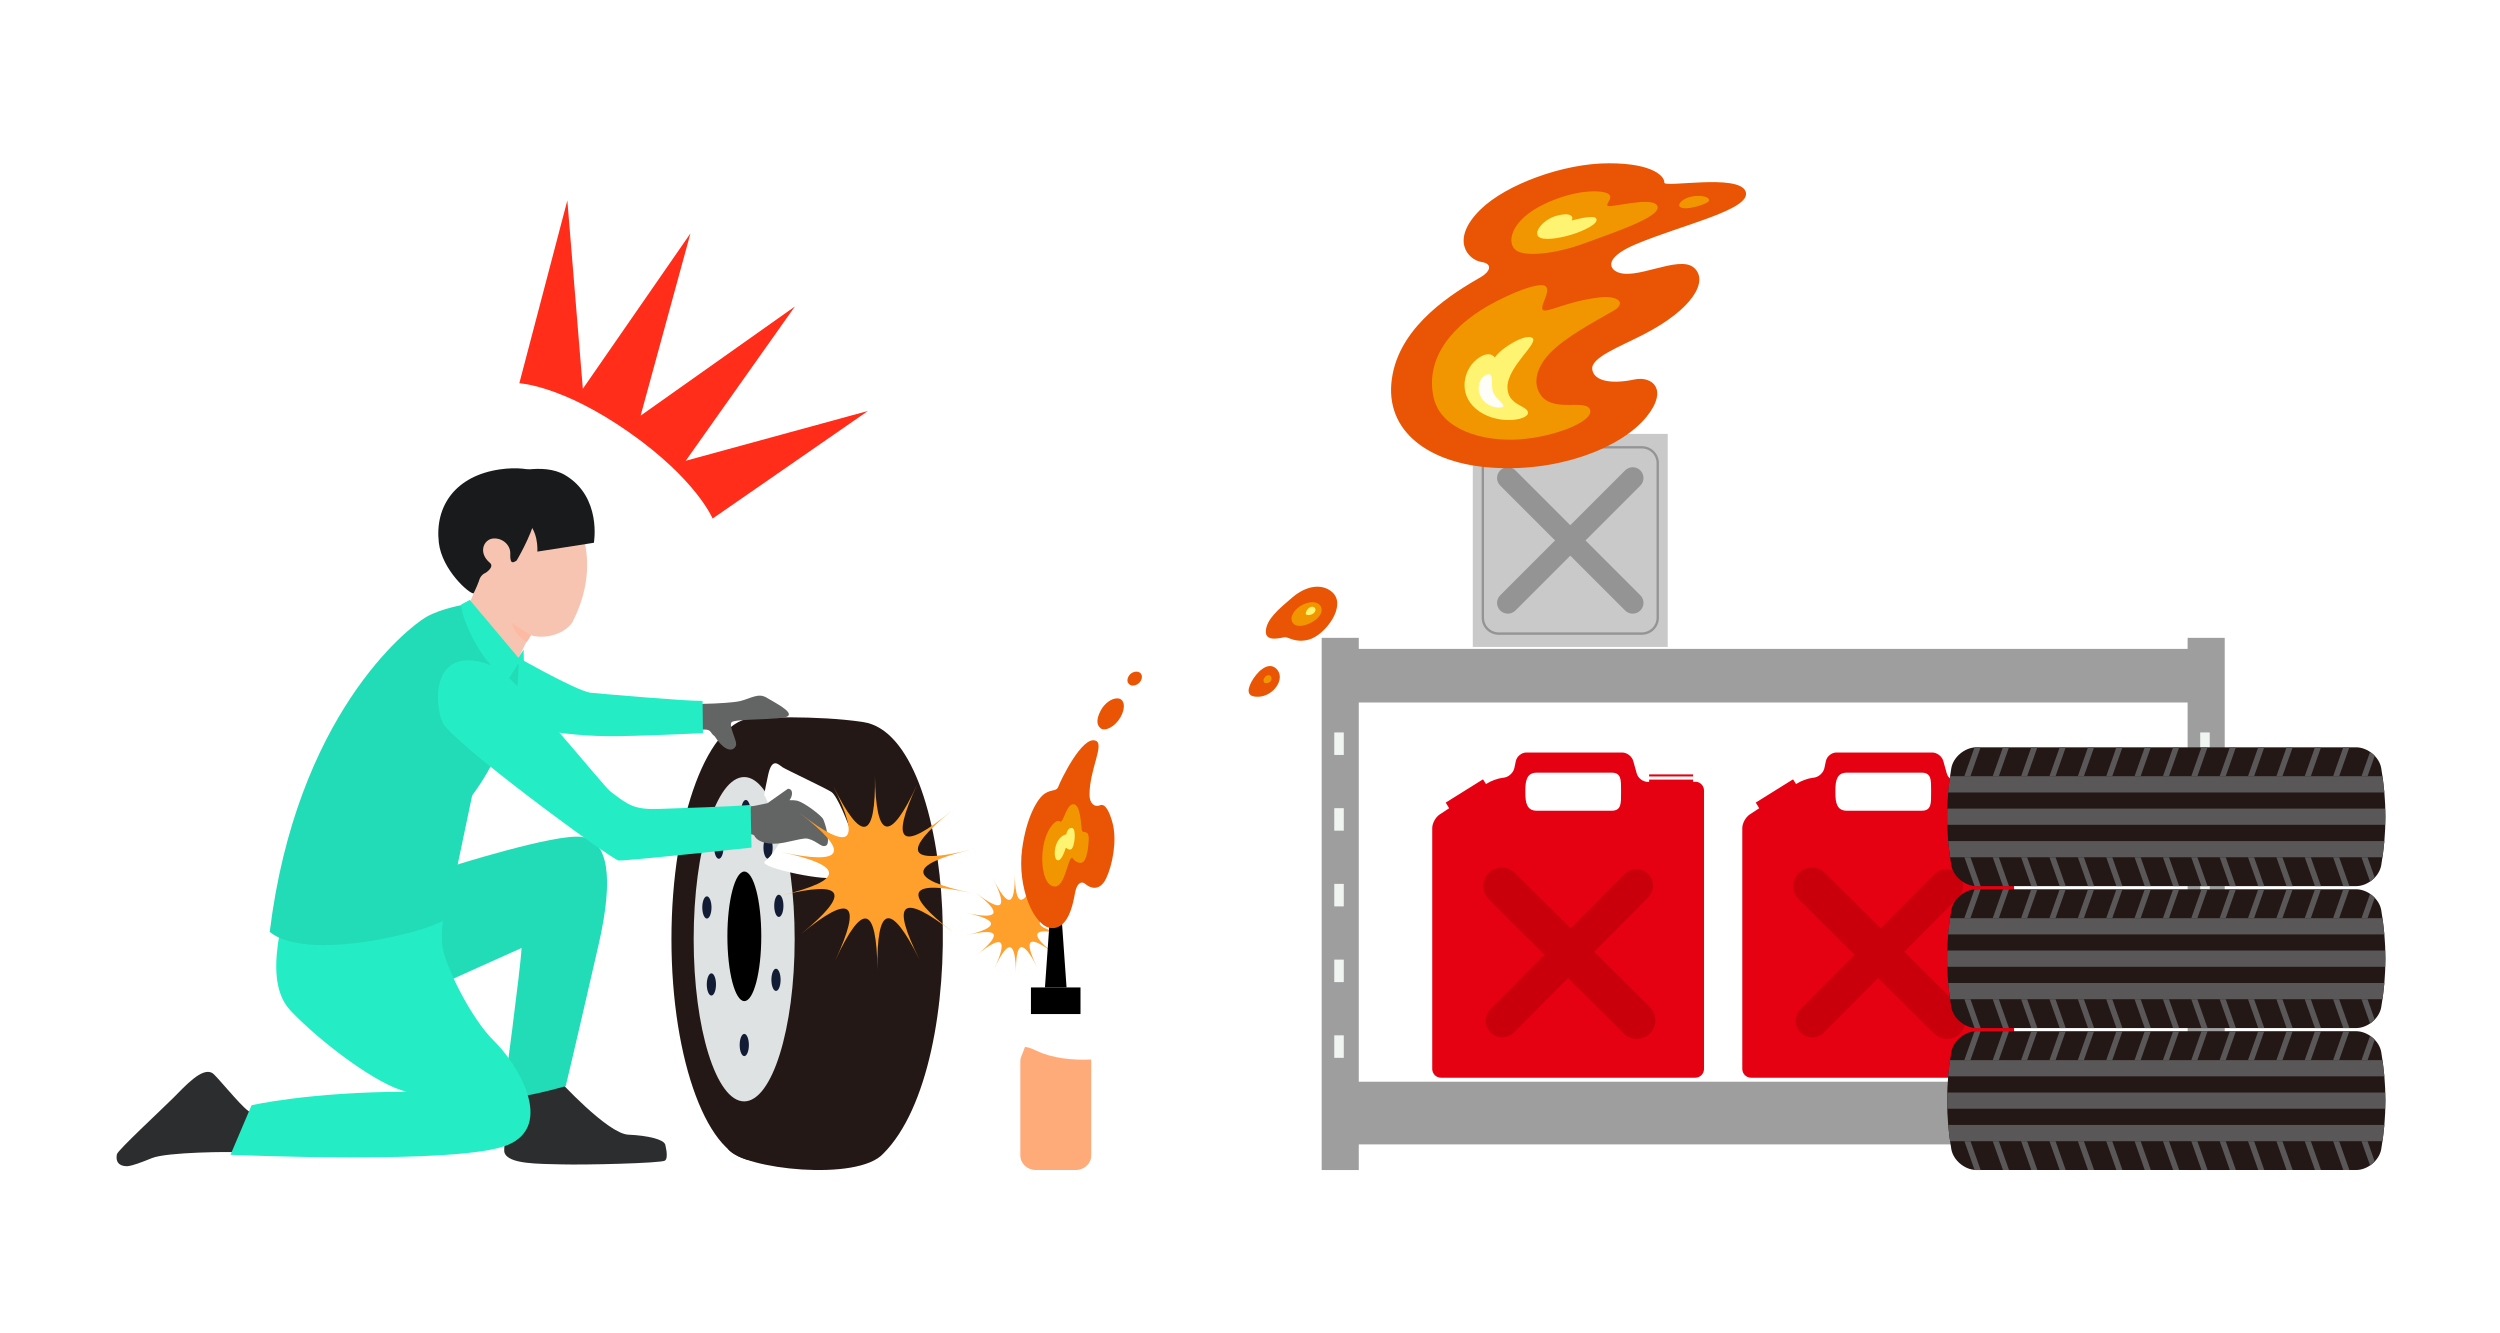 <?xml version="1.0" encoding="UTF-8"?>
<svg id="_レイヤー_2" data-name="レイヤー 2" xmlns="http://www.w3.org/2000/svg" xmlns:xlink="http://www.w3.org/1999/xlink" viewBox="0 0 450 240">
  <defs>
    <style>
      .cls-1 {
        fill: #636464;
      }

      .cls-2 {
        fill: #ff9f2c;
      }

      .cls-3 {
        fill: #24edc5;
      }

      .cls-4 {
        fill: #c9000c;
      }

      .cls-5 {
        fill: #fff;
      }

      .cls-6 {
        fill: #fcbaa2;
      }

      .cls-7, .cls-8 {
        fill: #f29600;
      }

      .cls-9 {
        fill: #f7c4b2;
      }

      .cls-10 {
        fill: #ffab79;
      }

      .cls-11 {
        fill: #c9c9c9;
      }

      .cls-12 {
        fill: #ff2d19;
      }

      .cls-13 {
        fill: #e95504;
      }

      .cls-14 {
        fill: #595757;
      }

      .cls-15 {
        fill: #e50012;
      }

      .cls-16 {
        fill: #fff471;
      }

      .cls-17 {
        fill: #9e9e9f;
      }

      .cls-18 {
        fill: #181a1b;
      }

      .cls-19 {
        fill: none;
      }

      .cls-20 {
        fill: #dee2e2;
      }

      .cls-21 {
        fill: #f0f5f2;
      }

      .cls-22 {
        fill: #131c35;
      }

      .cls-23 {
        fill: #949494;
      }

      .cls-24 {
        fill: #231815;
      }

      .cls-8 {
        filter: url(#outer-glow-1);
      }

      .cls-25 {
        fill: #2c2d2e;
      }

      .cls-26 {
        fill: #21dcb7;
      }

      .cls-27 {
        fill: #fffdf7;
      }
    </style>
    <filter id="outer-glow-1" filterUnits="userSpaceOnUse">
      <feOffset dx="0" dy="0"/>
      <feGaussianBlur result="blur" stdDeviation="2.83"/>
      <feFlood flood-color="#f5aa00" flood-opacity=".75"/>
      <feComposite in2="blur" operator="in"/>
      <feComposite in="SourceGraphic"/>
    </filter>
  </defs>
  <g id="layout">
    <g>
      <rect class="cls-19" x="0" y="0" width="450" height="240"/>
      <g>
        <path class="cls-15" d="m360.94,140.74h-.37v-1.85h-7.92v1.85h-.23c-.87,0-1.77-.68-2-1.52l-.63-2.25c-.23-.83-1.13-1.52-2-1.52h-17.23c-.87,0-1.72.69-1.9,1.54l-.27,1.27c-.18.85-1.03,1.62-1.89,1.72l-.19.02c-.86.1-2.16.57-2.88,1.05l-.14.09-.81-1.3-6.72,4.19.9,1.45-1.73,1.14c-.72.48-1.32,1.57-1.32,2.44v43.35c0,.87.71,1.58,1.58,1.58h45.76c.87,0,1.58-.71,1.58-1.58v-50.12c0-.87-.71-1.58-1.58-1.58Zm-15.01,5.19h-13.52c-1.74,0-2.04-1.41-2.04-3.15v-.55c0-1.74.3-3.15,2.04-3.15h13.52c1.74,0,1.67,1.41,1.67,3.15v.55c0,1.74.07,3.15-1.67,3.15Z"/>
        <path class="cls-4" d="m350.44,187c-.89,0-1.72-.34-2.35-.97l-10.04-9.98-9.73,9.79c-.55.55-1.28.87-2.06.88h-.05c-.8,0-1.55-.31-2.11-.87-.57-.56-.88-1.31-.88-2.11,0-.8.31-1.55.87-2.11l9.73-9.79-10.04-9.98c-.63-.63-.98-1.46-.98-2.36,0-.89.34-1.73.97-2.36.63-.63,1.47-.98,2.37-.98s1.72.34,2.35.97l10.04,9.98,9.73-9.79c.56-.57,1.32-.88,2.12-.88s1.54.31,2.1.87c.57.56.88,1.31.88,2.11,0,.8-.31,1.55-.87,2.11l-9.73,9.79,10.04,9.98c.63.63.98,1.46.98,2.35,0,.89-.34,1.73-.97,2.36-.61.62-1.43.97-2.3.98h-.07Z"/>
        <polygon class="cls-5" points="321.67 136.93 319.87 138.06 319.11 136.83 314.55 139.68 315.32 140.9 313.47 142.06 315.27 144.94 323.48 139.82 321.67 136.93"/>
        <path class="cls-5" d="m361.4,135.36h-4.08v-.56h-1.2v.56h-.65c-.15,0-.28.12-.28.28s.12.28.28.28h.65v.07h-4.35v3.4h9.67v-3.4h-4.12v-.07h4.08c.06,0,1.48.02,1.48,1.58s-2.02,2.18-2.31,2.27h-8.34c-.15,0-.28.12-.28.28s.12.28.28.28h8.46c.11-.04,2.75-.78,2.75-2.83,0-1.69-1.33-2.13-2.04-2.13Z"/>
      </g>
      <g>
        <path class="cls-15" d="m305.13,140.74h-.37v-1.85h-7.92v1.85h-.23c-.87,0-1.77-.68-2-1.52l-.63-2.25c-.23-.83-1.13-1.52-2-1.52h-17.23c-.87,0-1.72.69-1.9,1.54l-.27,1.27c-.18.85-1.03,1.62-1.89,1.72l-.19.02c-.86.1-2.16.57-2.88,1.05l-.14.09-.81-1.3-6.72,4.19.9,1.45-1.73,1.14c-.72.48-1.32,1.57-1.32,2.44v43.35c0,.87.71,1.58,1.58,1.58h45.76c.87,0,1.58-.71,1.58-1.58v-50.12c0-.87-.71-1.58-1.58-1.58Zm-15.01,5.19h-13.52c-1.74,0-2.04-1.41-2.04-3.15v-.55c0-1.74.3-3.15,2.04-3.15h13.52c1.74,0,1.67,1.41,1.67,3.15v.55c0,1.74.07,3.15-1.67,3.15Z"/>
        <path class="cls-4" d="m294.63,187c-.89,0-1.72-.34-2.35-.97l-10.04-9.98-9.73,9.79c-.55.55-1.28.87-2.06.88h-.05c-.8,0-1.55-.31-2.11-.87-.57-.56-.88-1.31-.88-2.11,0-.8.31-1.55.87-2.11l9.73-9.79-10.04-9.98c-.63-.63-.98-1.46-.98-2.36,0-.89.34-1.73.97-2.36.63-.63,1.47-.98,2.37-.98s1.72.34,2.35.97l10.04,9.98,9.73-9.79c.56-.57,1.32-.88,2.12-.88s1.54.31,2.1.87c.57.56.88,1.31.88,2.11,0,.8-.31,1.55-.87,2.11l-9.73,9.79,10.04,9.98c.63.63.98,1.46.98,2.35,0,.89-.34,1.73-.97,2.36-.61.62-1.43.97-2.3.98h-.07Z"/>
        <polygon class="cls-5" points="265.87 136.93 264.07 138.06 263.3 136.83 258.74 139.68 259.51 140.9 257.66 142.06 259.47 144.94 267.67 139.82 265.87 136.93"/>
        <path class="cls-5" d="m305.6,135.36h-4.08v-.56h-1.2v.56h-.65c-.15,0-.28.12-.28.28s.12.28.28.28h.65v.07h-4.35v3.4h9.67v-3.4h-4.12v-.07h4.08c.06,0,1.48.02,1.48,1.58s-2.02,2.18-2.31,2.27h-8.34c-.15,0-.28.12-.28.28s.12.28.28.28h8.46c.11-.04,2.75-.78,2.75-2.83,0-1.69-1.33-2.13-2.04-2.13Z"/>
      </g>
      <g>
        <rect class="cls-17" x="243.24" y="194.71" width="151.34" height="11.28"/>
        <rect class="cls-17" x="237.9" y="114.81" width="6.68" height="95.8"/>
        <rect class="cls-17" x="243.24" y="116.8" width="151.34" height="9.65"/>
        <rect class="cls-21" x="240.17" y="131.84" width="1.71" height="4.05"/>
        <rect class="cls-21" x="240.17" y="145.47" width="1.71" height="4.05"/>
        <rect class="cls-21" x="240.17" y="159.1" width="1.71" height="4.05"/>
        <rect class="cls-21" x="240.17" y="172.73" width="1.71" height="4.05"/>
        <rect class="cls-21" x="240.17" y="186.36" width="1.71" height="4.05"/>
        <rect class="cls-17" x="393.77" y="114.81" width="6.68" height="95.8"/>
        <rect class="cls-21" x="396.04" y="131.84" width="1.71" height="4.05"/>
        <rect class="cls-21" x="396.04" y="145.47" width="1.71" height="4.05"/>
        <rect class="cls-21" x="396.04" y="159.1" width="1.71" height="4.05"/>
        <rect class="cls-21" x="396.04" y="172.73" width="1.71" height="4.05"/>
        <rect class="cls-21" x="396.04" y="186.36" width="1.71" height="4.05"/>
      </g>
      <g>
        <path class="cls-13" d="m229.76,120.39c-1.55-1.52-3.66.72-4.54,2.42-.88,1.7-.55,2.62,1.17,2.61,2.84-.01,5.12-3.32,3.36-5.03Z"/>
        <path class="cls-7" d="m228.38,121.53c-.96,0-1.42,1.63-.28,1.42,1.13-.21.85-1.42.28-1.42Z"/>
      </g>
      <g>
        <path class="cls-13" d="m239.73,106.52c-1.78-1.48-4.52-1.17-7.09,1-2.57,2.18-4.65,3.96-4.79,6.05-.13,2.09,2.7,1.22,3.39,1.13.7-.09,1.82,1.08,4.31.44,3-.78,7.04-6.24,4.18-8.61Z"/>
        <path class="cls-7" d="m235.17,108.57c-2.19.73-3.4,2.76-2.27,3.76,1.13.99,4.18-.43,4.82-1.84.64-1.42-.64-2.55-2.55-1.91Z"/>
        <path class="cls-16" d="m235.08,110.57c-.16-.18.14-.94.7-1.25.57-.31,1.29.11.9.8-.31.55-1.33.77-1.6.45Z"/>
      </g>
      <g>
        <g>
          <path class="cls-24" d="m355.65,210.6c-1.99-.05-4.06-1.73-4.41-3.74-1.01-5.83-1.01-11.67,0-17.5.35-2,2.41-3.69,4.41-3.74h68.56c1.99.05,4.06,1.73,4.41,3.74,1.01,5.83,1.01,11.67,0,17.5-.35,2-2.41,3.69-4.41,3.74h-68.56Z"/>
          <g>
            <g>
              <path class="cls-14" d="m350.67,193.74h78.51c-.08-.97-.21-1.95-.35-2.92h-77.82c-.14.97-.26,1.95-.35,2.92Z"/>
              <path class="cls-14" d="m350.51,199.57h78.83c.03-.97.03-1.94,0-2.92h-78.83c-.03.97-.03,1.95,0,2.92Z"/>
              <path class="cls-14" d="m351.02,205.41h77.82c.14-.97.26-1.94.35-2.92h-78.51c.08.97.21,1.94.35,2.92Z"/>
            </g>
            <g>
              <polygon class="cls-14" points="371.83 185.62 370.74 185.62 368.9 190.82 370 190.82 371.83 185.62"/>
              <polygon class="cls-14" points="382.04 185.62 380.95 185.62 379.12 190.82 380.21 190.82 382.04 185.62"/>
              <polygon class="cls-14" points="366.73 185.62 365.63 185.62 363.8 190.82 364.89 190.82 366.73 185.62"/>
              <polygon class="cls-14" points="376.94 185.62 375.84 185.62 374.01 190.82 375.1 190.82 376.94 185.62"/>
              <path class="cls-14" d="m426.61,186.45l-1.54,4.37h1.09l1.29-3.66c-.25-.27-.54-.51-.84-.71Z"/>
              <path class="cls-14" d="m354.68,190.82l1.83-5.2h-.87c-.08,0-.15.01-.23.02l-1.83,5.18h1.09Z"/>
              <polygon class="cls-14" points="361.62 185.62 360.53 185.62 358.69 190.82 359.79 190.82 361.62 185.62"/>
              <polygon class="cls-14" points="402.46 185.62 401.37 185.62 399.54 190.82 400.63 190.82 402.46 185.62"/>
              <polygon class="cls-14" points="387.15 185.62 386.05 185.62 384.22 190.82 385.32 190.82 387.15 185.62"/>
              <polygon class="cls-14" points="417.78 185.62 416.69 185.62 414.85 190.82 415.95 190.82 417.78 185.62"/>
              <polygon class="cls-14" points="422.89 185.62 421.79 185.62 419.96 190.82 421.05 190.82 422.89 185.62"/>
              <polygon class="cls-14" points="412.68 185.62 411.58 185.62 409.75 190.82 410.84 190.82 412.68 185.62"/>
              <polygon class="cls-14" points="407.57 185.62 406.48 185.62 404.64 190.82 405.74 190.82 407.57 185.62"/>
              <polygon class="cls-14" points="392.25 185.62 391.16 185.62 389.33 190.82 390.42 190.82 392.25 185.62"/>
              <polygon class="cls-14" points="397.36 185.62 396.26 185.62 394.43 190.82 395.53 190.82 397.36 185.62"/>
            </g>
            <g>
              <polygon class="cls-14" points="375.1 205.41 374.01 205.41 375.84 210.6 376.94 210.6 375.1 205.41"/>
              <polygon class="cls-14" points="370 205.41 368.9 205.41 370.74 210.6 371.83 210.6 370 205.41"/>
              <polygon class="cls-14" points="380.21 205.41 379.12 205.41 380.95 210.6 382.04 210.6 380.21 205.41"/>
              <polygon class="cls-14" points="364.89 205.41 363.8 205.41 365.63 210.6 366.73 210.6 364.89 205.41"/>
              <path class="cls-14" d="m426.16,205.41h-1.09l1.54,4.37c.3-.21.59-.45.84-.71l-1.29-3.66Z"/>
              <path class="cls-14" d="m354.68,205.41h-1.09l1.83,5.18c.08,0,.16.02.23.02h.87l-1.83-5.2Z"/>
              <polygon class="cls-14" points="385.32 205.41 384.22 205.41 386.05 210.6 387.15 210.6 385.32 205.41"/>
              <polygon class="cls-14" points="359.79 205.41 358.69 205.41 360.53 210.6 361.62 210.6 359.79 205.41"/>
              <polygon class="cls-14" points="415.95 205.41 414.85 205.41 416.69 210.6 417.78 210.6 415.95 205.41"/>
              <polygon class="cls-14" points="421.05 205.41 419.96 205.41 421.79 210.6 422.89 210.6 421.05 205.41"/>
              <polygon class="cls-14" points="390.42 205.41 389.33 205.41 391.16 210.6 392.25 210.6 390.42 205.41"/>
              <polygon class="cls-14" points="410.84 205.41 409.75 205.41 411.58 210.6 412.68 210.6 410.84 205.41"/>
              <polygon class="cls-14" points="395.53 205.41 394.43 205.41 396.26 210.6 397.36 210.6 395.53 205.41"/>
              <polygon class="cls-14" points="405.74 205.41 404.64 205.41 406.48 210.6 407.57 210.6 405.74 205.41"/>
              <polygon class="cls-14" points="400.63 205.41 399.54 205.41 401.37 210.6 402.46 210.6 400.63 205.41"/>
            </g>
          </g>
        </g>
        <g>
          <path class="cls-24" d="m355.65,185.05c-1.99-.05-4.06-1.73-4.41-3.74-1.01-5.83-1.01-11.67,0-17.5.35-2,2.41-3.69,4.41-3.74h68.56c1.99.05,4.06,1.73,4.41,3.74,1.01,5.83,1.01,11.67,0,17.5-.35,2-2.41,3.69-4.41,3.74h-68.56Z"/>
          <g>
            <g>
              <path class="cls-14" d="m350.67,168.19h78.51c-.08-.97-.21-1.95-.35-2.92h-77.82c-.14.97-.26,1.95-.35,2.92Z"/>
              <path class="cls-14" d="m350.51,174.02h78.83c.03-.97.03-1.94,0-2.92h-78.83c-.03.97-.03,1.95,0,2.92Z"/>
              <path class="cls-14" d="m351.02,179.86h77.82c.14-.97.26-1.94.35-2.92h-78.51c.08.97.21,1.94.35,2.92Z"/>
            </g>
            <g>
              <polygon class="cls-14" points="371.83 160.07 370.74 160.07 368.9 165.27 370 165.27 371.83 160.07"/>
              <polygon class="cls-14" points="382.04 160.07 380.95 160.07 379.12 165.27 380.21 165.27 382.04 160.07"/>
              <polygon class="cls-14" points="366.73 160.07 365.63 160.07 363.8 165.27 364.89 165.27 366.73 160.07"/>
              <polygon class="cls-14" points="376.94 160.07 375.84 160.07 374.01 165.27 375.1 165.27 376.94 160.07"/>
              <path class="cls-14" d="m426.61,160.9l-1.54,4.37h1.09l1.29-3.66c-.25-.27-.54-.51-.84-.71Z"/>
              <path class="cls-14" d="m354.68,165.27l1.83-5.2h-.87c-.08,0-.15.01-.23.02l-1.83,5.18h1.09Z"/>
              <polygon class="cls-14" points="361.62 160.07 360.53 160.07 358.69 165.27 359.79 165.27 361.62 160.07"/>
              <polygon class="cls-14" points="402.46 160.07 401.37 160.07 399.54 165.27 400.63 165.27 402.46 160.07"/>
              <polygon class="cls-14" points="387.15 160.07 386.05 160.07 384.22 165.27 385.32 165.27 387.15 160.07"/>
              <polygon class="cls-14" points="417.78 160.07 416.69 160.07 414.85 165.27 415.95 165.27 417.78 160.07"/>
              <polygon class="cls-14" points="422.89 160.07 421.79 160.07 419.96 165.27 421.05 165.27 422.89 160.07"/>
              <polygon class="cls-14" points="412.68 160.07 411.58 160.07 409.75 165.27 410.84 165.27 412.68 160.07"/>
              <polygon class="cls-14" points="407.57 160.07 406.48 160.07 404.64 165.27 405.74 165.27 407.57 160.07"/>
              <polygon class="cls-14" points="392.25 160.07 391.16 160.07 389.33 165.27 390.42 165.27 392.25 160.07"/>
              <polygon class="cls-14" points="397.36 160.07 396.26 160.07 394.43 165.27 395.53 165.27 397.36 160.07"/>
            </g>
            <g>
              <polygon class="cls-14" points="375.1 179.86 374.01 179.86 375.84 185.05 376.94 185.05 375.1 179.86"/>
              <polygon class="cls-14" points="370 179.86 368.9 179.86 370.74 185.05 371.83 185.05 370 179.86"/>
              <polygon class="cls-14" points="380.21 179.86 379.12 179.86 380.95 185.05 382.04 185.05 380.21 179.86"/>
              <polygon class="cls-14" points="364.89 179.86 363.8 179.86 365.63 185.05 366.73 185.05 364.89 179.86"/>
              <path class="cls-14" d="m426.16,179.86h-1.09l1.54,4.37c.3-.21.59-.45.84-.71l-1.29-3.66Z"/>
              <path class="cls-14" d="m354.68,179.86h-1.09l1.83,5.18c.08,0,.16.02.23.02h.87l-1.83-5.2Z"/>
              <polygon class="cls-14" points="385.32 179.86 384.22 179.86 386.05 185.05 387.15 185.05 385.32 179.86"/>
              <polygon class="cls-14" points="359.79 179.86 358.69 179.86 360.53 185.05 361.62 185.05 359.79 179.86"/>
              <polygon class="cls-14" points="415.95 179.86 414.85 179.86 416.69 185.05 417.78 185.05 415.95 179.86"/>
              <polygon class="cls-14" points="421.05 179.86 419.96 179.86 421.79 185.05 422.89 185.05 421.05 179.86"/>
              <polygon class="cls-14" points="390.42 179.86 389.33 179.86 391.16 185.05 392.25 185.05 390.42 179.86"/>
              <polygon class="cls-14" points="410.84 179.86 409.75 179.86 411.58 185.05 412.68 185.05 410.84 179.86"/>
              <polygon class="cls-14" points="395.53 179.86 394.43 179.86 396.26 185.05 397.36 185.05 395.53 179.86"/>
              <polygon class="cls-14" points="405.74 179.86 404.64 179.86 406.48 185.05 407.57 185.05 405.74 179.86"/>
              <polygon class="cls-14" points="400.63 179.86 399.54 179.86 401.37 185.05 402.46 185.05 400.63 179.86"/>
            </g>
          </g>
        </g>
        <g>
          <path class="cls-24" d="m355.65,159.5c-1.99-.05-4.06-1.73-4.41-3.74-1.01-5.83-1.01-11.67,0-17.5.35-2,2.41-3.69,4.41-3.74h68.56c1.99.05,4.06,1.73,4.41,3.74,1.01,5.83,1.01,11.67,0,17.5-.35,2-2.41,3.69-4.41,3.74h-68.56Z"/>
          <g>
            <g>
              <path class="cls-14" d="m350.67,142.64h78.51c-.08-.97-.21-1.95-.35-2.92h-77.82c-.14.97-.26,1.95-.35,2.92Z"/>
              <path class="cls-14" d="m350.51,148.47h78.83c.03-.97.03-1.94,0-2.92h-78.83c-.03.97-.03,1.95,0,2.92Z"/>
              <path class="cls-14" d="m351.02,154.31h77.82c.14-.97.26-1.94.35-2.92h-78.51c.08.97.21,1.94.35,2.92Z"/>
            </g>
            <g>
              <polygon class="cls-14" points="371.83 134.52 370.74 134.52 368.9 139.72 370 139.72 371.83 134.52"/>
              <polygon class="cls-14" points="382.04 134.52 380.95 134.52 379.12 139.72 380.21 139.72 382.04 134.52"/>
              <polygon class="cls-14" points="366.73 134.52 365.63 134.52 363.8 139.72 364.89 139.72 366.73 134.52"/>
              <polygon class="cls-14" points="376.94 134.52 375.84 134.52 374.01 139.72 375.1 139.72 376.94 134.52"/>
              <path class="cls-14" d="m426.61,135.35l-1.54,4.37h1.09l1.29-3.66c-.25-.27-.54-.51-.84-.71Z"/>
              <path class="cls-14" d="m354.68,139.72l1.83-5.2h-.87c-.08,0-.15.01-.23.02l-1.83,5.18h1.09Z"/>
              <polygon class="cls-14" points="361.62 134.52 360.53 134.52 358.69 139.72 359.79 139.72 361.62 134.52"/>
              <polygon class="cls-14" points="402.46 134.52 401.37 134.52 399.54 139.72 400.63 139.72 402.46 134.52"/>
              <polygon class="cls-14" points="387.15 134.52 386.05 134.52 384.22 139.72 385.32 139.72 387.15 134.52"/>
              <polygon class="cls-14" points="417.78 134.52 416.69 134.52 414.85 139.72 415.95 139.72 417.78 134.52"/>
              <polygon class="cls-14" points="422.89 134.52 421.79 134.52 419.96 139.72 421.05 139.72 422.89 134.52"/>
              <polygon class="cls-14" points="412.68 134.52 411.58 134.52 409.75 139.72 410.84 139.72 412.68 134.52"/>
              <polygon class="cls-14" points="407.57 134.52 406.48 134.52 404.64 139.72 405.74 139.72 407.57 134.52"/>
              <polygon class="cls-14" points="392.25 134.52 391.16 134.52 389.33 139.72 390.42 139.72 392.25 134.52"/>
              <polygon class="cls-14" points="397.36 134.52 396.26 134.52 394.43 139.72 395.53 139.72 397.36 134.52"/>
            </g>
            <g>
              <polygon class="cls-14" points="375.1 154.31 374.01 154.31 375.84 159.5 376.94 159.5 375.1 154.31"/>
              <polygon class="cls-14" points="370 154.31 368.9 154.31 370.74 159.5 371.83 159.5 370 154.31"/>
              <polygon class="cls-14" points="380.21 154.31 379.12 154.31 380.95 159.5 382.04 159.5 380.21 154.31"/>
              <polygon class="cls-14" points="364.89 154.31 363.8 154.31 365.63 159.5 366.73 159.5 364.89 154.31"/>
              <path class="cls-14" d="m426.16,154.31h-1.09l1.54,4.37c.3-.21.59-.45.84-.71l-1.29-3.66Z"/>
              <path class="cls-14" d="m354.68,154.31h-1.09l1.83,5.18c.08,0,.16.02.23.02h.87l-1.83-5.2Z"/>
              <polygon class="cls-14" points="385.32 154.31 384.22 154.31 386.05 159.5 387.15 159.5 385.32 154.31"/>
              <polygon class="cls-14" points="359.79 154.31 358.69 154.31 360.53 159.5 361.62 159.5 359.79 154.31"/>
              <polygon class="cls-14" points="415.95 154.31 414.85 154.31 416.69 159.5 417.78 159.5 415.95 154.31"/>
              <polygon class="cls-14" points="421.05 154.31 419.96 154.31 421.79 159.5 422.89 159.5 421.05 154.31"/>
              <polygon class="cls-14" points="390.42 154.31 389.33 154.31 391.16 159.5 392.25 159.5 390.42 154.31"/>
              <polygon class="cls-14" points="410.84 154.31 409.75 154.31 411.58 159.5 412.68 159.5 410.84 154.31"/>
              <polygon class="cls-14" points="395.53 154.31 394.43 154.31 396.26 159.5 397.36 159.5 395.53 154.31"/>
              <polygon class="cls-14" points="405.74 154.31 404.64 154.31 406.48 159.5 407.57 159.5 405.74 154.31"/>
              <polygon class="cls-14" points="400.63 154.31 399.54 154.31 401.37 159.5 402.46 159.5 400.63 154.31"/>
            </g>
          </g>
        </g>
      </g>
      <path class="cls-12" d="m93.48,68.98l8.64-32.9,2.79,33.9,19.37-27.97-8.97,32.81,27.77-19.65-19.65,27.77,32.81-8.97-27.97,19.37s-2.91-7.03-15.04-15.53c-12.14-8.5-19.74-8.82-19.74-8.82Z"/>
      <g>
        <g>
          <path class="cls-24" d="m135.81,129.23s11.27-.54,19.62.75c16.97,2.63,19.64,61.59,3.58,77.65-4.59,5.12-25.23,2.82-27.97-.8-2.03-2.69,4.76-77.6,4.76-77.6Z"/>
          <ellipse class="cls-24" cx="135.81" cy="169.06" rx="14.95" ry="39.84"/>
          <ellipse class="cls-20" cx="133.95" cy="169.06" rx="9.09" ry="29.19"/>
          <ellipse cx="133.98" cy="168.54" rx="3.05" ry="11.66"/>
          <path class="cls-22" d="m133.42,145.99c0,1.1.37,2,.83,2s.83-.9.83-2-.37-2-.83-2-.83.9-.83,2Z"/>
          <path class="cls-22" d="m128.56,152.58c0,1.1.37,2,.83,2s.83-.9.83-2-.37-2-.83-2-.83.9-.83,2Z"/>
          <ellipse class="cls-22" cx="127.24" cy="163.34" rx=".83" ry="2"/>
          <path class="cls-22" d="m127.22,177.2c0,1.1.37,2,.83,2s.83-.9.83-2c0-1.1-.37-2-.83-2s-.83.9-.83,2Z"/>
          <path class="cls-22" d="m137.42,152.58c0,1.1.37,2,.83,2s.83-.9.83-2c0-1.1-.37-2-.83-2s-.83.9-.83,2Z"/>
          <path class="cls-22" d="m139.36,163.05c0,1.1.37,2,.83,2s.83-.9.83-2-.37-2-.83-2-.83.9-.83,2Z"/>
          <path class="cls-22" d="m138.85,176.37c0,1.1.37,2,.83,2s.83-.9.83-2-.37-2-.83-2-.83.9-.83,2Z"/>
          <path class="cls-22" d="m133.14,188.1c0,1.1.37,2,.83,2s.83-.9.83-2-.37-2-.83-2-.83.9-.83,2Z"/>
        </g>
        <path class="cls-1" d="m138.04,125.6c-1.55-.94-2.82.1-4.81.59-1.01.25-3.87.46-6.99.51l-.14,4.66c2.11-.24,1.57.5,2.55,1.18,2.34,3.59,3.82,2.3,3.86,1.43s-1.33-3.24-.84-3.95c.48-.71,9.23-.36,10.16-1.12.94-.76-2.23-2.36-3.79-3.29Z"/>
        <path class="cls-3" d="m106.38,124.7c-2.71-.26-15.41-7.65-15.41-7.65-6.51,1.77-4.14,11.66,5.9,14.15,2.43.6,7.25,1.25,12.35,1.31,5.1.06,17.2-.54,17.31-.55l-.07-5.8c-3.03.05-17.38-1.21-20.08-1.46Z"/>
        <path class="cls-25" d="m119.69,205.92c-.33-.79-2.92-1.52-6.6-1.68-3.68-.16-12.51-9.78-12.94-10.33s-9.11,1.52-8.75,3.59c.36,2.07-.88,9.04-.6,9.94.65,2.15,6.2,2.04,10.28,2.15,4.07.12,17.88-.2,18.61-.68.73-.48.02-3,.02-3Z"/>
        <path class="cls-26" d="m90.6,197.49s3.16-23.51,3.28-26.85c-5.72,2.59-14.99,6.66-19.06,8.71-3.78-5.53-1.9-11.52.28-16.55,2.19-5.03,5.83-6.75,5.83-6.75,0,0,19.03-6.05,23.76-5.41,4.74.64,5.88,7.06,3.06,19.39-4.64,20.24-5.92,25.47-5.92,25.47,0,0-8.86,2.58-11.24,1.98Z"/>
        <path class="cls-25" d="m44.71,199.98c-1.62-1.14-5.76-6.42-6.52-6.85-1.84-1.03-4.78,2.27-7.07,4.56-2.3,2.29-9.94,9.36-10.08,10.08-.37,1.97,1.17,2.14,1.73,2.14.02,0,.04,0,.07,0,.08,0,.13,0,.13,0h.01c.91-.1,2.35-.63,4.39-1.46,2.71-1.1,14.45-1.15,15.06-1.05s1.91-4.03,2.58-4.79c.67-.76,1.32-1.49-.3-2.64Z"/>
        <path class="cls-9" d="m80.78,111.16c2.94-2.18,3.6-2.65,3.6-2.65,3.66-5-4.24-8.09-1.32-13.87,2.92-5.78,13.69-13.61,19.68-2.92,0,0,6.49,8.39.21,20.44-2.24,2.85-6.42,2.65-7.39,2.16-.3.6-.6.94-.98,1.58-.88,1.66-2.08,4.78-3.45,6.28-4.49-.64-11.39-8.67-10.36-11.02Z"/>
        <path class="cls-18" d="m103.6,93.68s-6.54-3.49-7.29-.28c-.76,3.21-3.31,7.49-3.31,7.49-.93.66-1.19.33-1.15-1.27.04-1.6-1.52-2.88-3.16-2.68-1.65.2-2.65,2.56-.53,4.35.92.73-.7,1.79-.7,1.79-1.04.43-1.18,1.32-1.28,1.58-.44,1.18-.94,2.14-.94,2.14-.72.15-5.68-4.2-6.25-9.11-.77-6.7,3.1-12.06,10.98-13.2,12.47-1.81,13.63,9.2,13.63,9.2Z"/>
        <path class="cls-3" d="m53.14,156.19c-1.88,8.17-6.19,20.11-.8,25.77,5.39,5.66,15.63,13.39,20.84,14.54-17.81.08-27.9,2.45-27.9,2.45l-3.79,8.91s41.13,1.83,49.82-1.73,1.78-14.7-2.39-18.76c-4.17-4.06-8.87-13.66-9.31-17.16-.62-4.94,2.38-16.15,2.38-16.15,0,0-23.29,1.76-28.85,2.12Z"/>
        <path class="cls-6" d="m95.57,114.32s-2.19-1.26-3.4-2.18c.45,2.25,2.64,3.41,2.64,3.41.27-.41.77-1.24.77-1.24Z"/>
        <path class="cls-26" d="m84.11,108.73s-4.61.7-7.44,2.36c-3.46,2.03-23.33,17.83-28.12,56.65,7.29,6.01,32.25-1.03,31.85-2.65l4.59-21.92s9.02-11.36,8.31-24.59c-1.1,3.92-11.22-5.99-9.19-9.86Z"/>
        <path class="cls-18" d="m91.43,85.28s6.29-2.14,10.29.24c6.65,3.94,5.18,12.18,5.18,12.18l-10.18,1.59s.35-4.24-2.59-5.94c-2.94-1.71-5.82-2.88-5.82-2.88l3.12-5.18Z"/>
        <path class="cls-3" d="m84.55,107.98l8.76,10.41.94-1.47.06,2.65-.65,1.12-.35-1.29-1.82,2.88s-3.88-1.65-7.18-9.06c-1.3-2.93-1.29-4.41-1.29-4.41l1.53-.82Z"/>
        <path class="cls-5" d="m137.55,143.16s0-.35.71-3.65,1.88-1.88,2.59-1.41,7.76,3.76,8.82,4.47,2.94,5.53,3.53,7.18-3.29,6.82-3.18,8c.12,1.18-13.76-1.53-12.35-2.71,1.41-1.18,1.76-2,2.47-3.06.71-1.06-2.24-8.82-2.59-8.82Z"/>
        <path class="cls-1" d="m148.09,147.32c-.38-.58-3.27-2.89-4.68-3.21-.33-.07-.78-.09-1.3-.07.6-.76.71-2.06-.29-2.06l-3.67,2.59c-.76.15-1.49.3-2.12.44-.22.05-.54.09-.91.12l-.32,5.05c.43-.04.75.01.97.21.58,1.28,2.89,1.8,5.39,1.28,2.5-.51,3.58-.87,4.27-.7,1.76.44,2.46,1.73,3.3,1.21s-.26-4.3-.64-4.88Z"/>
        <path class="cls-3" d="m135.28,152.57l-.18-7.68c-3.46.29-12.32.58-16.32.71-4.43.14-5.47-.46-8.93-3.16-1.4-1.09-17.29-21.07-20.99-22.52-11.22-4.51-10.78,6.65-9.18,10.15,1.6,3.5,30.5,24.77,31.69,24.82,1.73.06,22.39-2.17,23.9-2.32Z"/>
      </g>
      <path class="cls-2" d="m149.92,141.39q7.83,15.74,7.57-1.83.23,17.58,7.61,1.64-7.42,15.94,6.15,4.78-13.6,11.14,3.47,6.97-17.09,4.13.1,7.78-17.19-3.69-3.29,7.06-13.88-10.78-6.02,4.93-7.83-15.74-7.57,1.83-.23-17.58-7.61-1.64,7.42-15.94-6.15-4.78,13.6-11.14-3.47-6.97,17.09-4.13-.1-7.79,17.19,3.69,3.29-7.06,13.88,10.78,6.02-4.93Z"/>
      <path class="cls-2" d="m178.75,158.14q4.04,8.13,3.91-.94.12,9.08,3.93.84-3.83,8.23,3.17,2.47-7.02,5.75,1.79,3.6-8.82,2.13.05,4.02-8.87-1.91-1.7,3.64-7.17-5.57-3.11,2.55-4.04-8.13-3.91.94-.12-9.08-3.93-.84,3.83-8.23-3.17-2.47,7.02-5.75-1.79-3.6,8.82-2.13-.05-4.02,8.87,1.91,1.7-3.64,7.17,5.57,3.11-2.55Z"/>
      <g>
        <path class="cls-5" d="m186.24,182.47c0,.69-.07,1.38-.22,2.06l-2.29,5.94c-.04.2-.07.4-.07.6v16.94c0,1.43,1.25,2.6,2.79,2.6h7.18c1.54,0,2.79-1.16,2.79-2.6v-16.94c0-.2-.02-.4-.07-.6l-2.29-5.94c-.15-.68-.22-1.37-.22-2.06h-7.59Z"/>
        <rect x="185.57" y="177.74" width="8.92" height="4.79"/>
        <polygon points="191.08 165.07 188.99 165.07 188.09 177.74 191.98 177.74 191.08 165.07"/>
        <path class="cls-10" d="m186.52,189.12c-.83-.42-1.49-.62-2.02-.68l-.78,2.02c-.04.2-.06.4-.06.6v16.94c0,1.43,1.25,2.6,2.79,2.6h7.18c1.54,0,2.79-1.16,2.79-2.6v-16.94c0-.12-.02-.23-.04-.35-3.09.16-7.05-.2-9.85-1.6Z"/>
      </g>
      <g>
        <path class="cls-13" d="m198.12,131.1c.77.61,2.54-.25,3.53-1.93,1-1.67.82-3.36-.43-3.46-1.07-.09-2.43.89-3.11,2.22-.69,1.33-.84,2.49,0,3.16Z"/>
        <path class="cls-13" d="m203.38,123.26c.5.35,1.47.07,1.93-.66.46-.72.23-1.54-.51-1.68-.63-.12-1.35.24-1.66.83-.3.58-.31,1.13.24,1.51Z"/>
        <path class="cls-13" d="m195.4,159.14c-.73-.66-1.58-.16-1.89,1.56-.31,1.72-1.13,6.58-4.27,6.35-3.14-.23-6.15-7.29-5.27-14.13.75-5.77,2.77-9.21,4.07-10.06,1.3-.85,2.13-.35,2.46-1.27.33-.92,4.35-9.42,6.8-8.23,1.47.71-1.15,5.12-1.19,9.63-.02,1.62.9,2.38,1.9,1.96.96-.4,1.74,1.27,2.25,3.19.84,3.15,0,7.56-1.17,10-1.18,2.43-2.95,1.67-3.69,1Z"/>
        <path class="cls-7" d="m193,154.39c-.82-.08-1.22,5.24-3.16,5.18s-2.63-4.05-2.01-7.37c.63-3.32,2.39-4.87,2.96-4.33.57.54,1.12-3.14,2.43-3.11,1.31.03,1.35,3.81,1.5,4.62.15.81,1.3-.2,1.25,1.65-.05,1.85-.43,4.21-1.38,4.28-.95.07-1.6-.92-1.6-.92Z"/>
        <path class="cls-16" d="m190.27,154.81c.76.38,1.43-1.74,1.53-2.1.1-.36.42.45,1.02.15.61-.3.99-3.65.17-3.82-.82-.17-1.07,1.15-1.07,1.15,0,0-.74.03-1.45,1.1-.71,1.06-.86,3.19-.19,3.52Z"/>
      </g>
      <g>
        <rect class="cls-11" x="265.1" y="78.1" width="35.09" height="38.35"/>
        <path class="cls-23" d="m295.55,114.26h-25.8c-1.68,0-3.05-1.37-3.05-3.05v-27.85c0-1.68,1.37-3.05,3.05-3.05h25.8c1.68,0,3.05,1.37,3.05,3.05v27.85c0,1.68-1.37,3.05-3.05,3.05Zm-25.8-33.54c-1.45,0-2.63,1.18-2.63,2.63v27.85c0,1.45,1.18,2.63,2.63,2.63h25.8c1.45,0,2.63-1.18,2.63-2.63v-27.85c0-1.45-1.18-2.63-2.63-2.63h-25.8Z"/>
        <path class="cls-23" d="m285.39,97.28l9.87-9.87c.76-.76.76-1.98,0-2.74h0c-.76-.76-1.98-.76-2.74,0l-9.87,9.87-9.87-9.87c-.76-.76-1.98-.76-2.74,0h0c-.76.76-.76,1.98,0,2.74l9.87,9.87-9.87,9.87c-.76.76-.76,1.98,0,2.74h0c.76.76,1.98.76,2.74,0l9.87-9.87,9.87,9.87c.76.76,1.98.76,2.74,0h0c.76-.76.76-1.98,0-2.74l-9.87-9.87Z"/>
      </g>
      <g>
        <path class="cls-13" d="m290.87,48.85c-1.54-.92-1.35-2.81,3.58-4.89,8.61-3.62,21.03-6.28,19.75-9.52-1.27-3.21-14.72-.59-14.63-1.58.09-.99-1.8-3.47-9.98-3.47s-18.49,3.81-23.08,8.3c-5.63,5.51-2.18,9.1.09,9.45s1.52,1.82,0,2.7c-5.05,2.91-14.15,8.46-15.92,17.48-1.91,9.74,5.81,15.73,16.79,16.77,12.53,1.19,24.35-3.37,28.96-9.13,3.92-4.89.97-7.33-2.25-6.65-4,.85-7.22.36-7.57-1.78-.35-2.13,4.7-4,9.22-6.32,8.96-4.6,11.76-9.69,9.07-12.03-2.75-2.39-10.81,2.58-14.03.66Z"/>
        <path class="cls-7" d="m272.86,45.03c-1.79-1.38-.87-5.47,5.13-8.31,6-2.84,10.7-2.49,11.57-1.78s-.61,1.78-.17,2.13,7.58-1.62,8.79-.21c1.65,1.92-7.31,4.83-13.05,6.96-5,1.85-10.62,2.49-12.27,1.21Z"/>
        <path class="cls-7" d="m278.17,51.5c1.15.86-1.22,3.79-.41,4.31.81.52,4.35-1.61,10.15-2.27,3.46-.4,4.84,1.05,2.55,2.37-3.19,1.85-8.7,4.74-11.49,7.67-2.78,2.94-3.02,5.86-1.45,7.77,2.38,2.89,8.12.38,8.7,2.46.58,2.08-6.45,4.85-12.77,5.28-6.32.43-14.1-1.61-15.41-7.6-1.55-7.09,3.41-13.26,11.47-17.34,5.05-2.56,7.95-3.17,8.64-2.65Z"/>
        <path class="cls-8" d="m304.12,35.47c1.82-.5,3.8-.07,3.46.72-.2.46-3.29,1.51-4.67,1.26s-.39-1.54,1.21-1.98Z"/>
        <path class="cls-16" d="m276.9,42.57c-.83-.91.93-3.07,3.26-3.73,2.52-.71,3.18.14,2.74.85,0,0,3.78-1.07,4.35-.43.83.93-2.35,2.38-4.52,3.02s-5.09,1.1-5.83.28Z"/>
        <path class="cls-16" d="m269.08,64.34c1.13-1.74,5.57-4.38,6.74-3.52,1.26.92-4.53,5.15-4.48,8.92.04,3.34,3.7,3.2,3.7,4.58s-5.86,2.3-9.4-.75c-3.26-2.81-2.09-7,.04-8.78,2.39-1.99,3.39-.46,3.39-.46Z"/>
        <path class="cls-27" d="m267.84,67.38c-1.21.14-2.27,2.13-1.3,4.02.97,1.9,3.37,2.2,3.95,1.84s-1.38-1.52-1.76-2.72c-.45-1.4.25-3.28-.9-3.15Z"/>
      </g>
    </g>
  </g>
</svg>